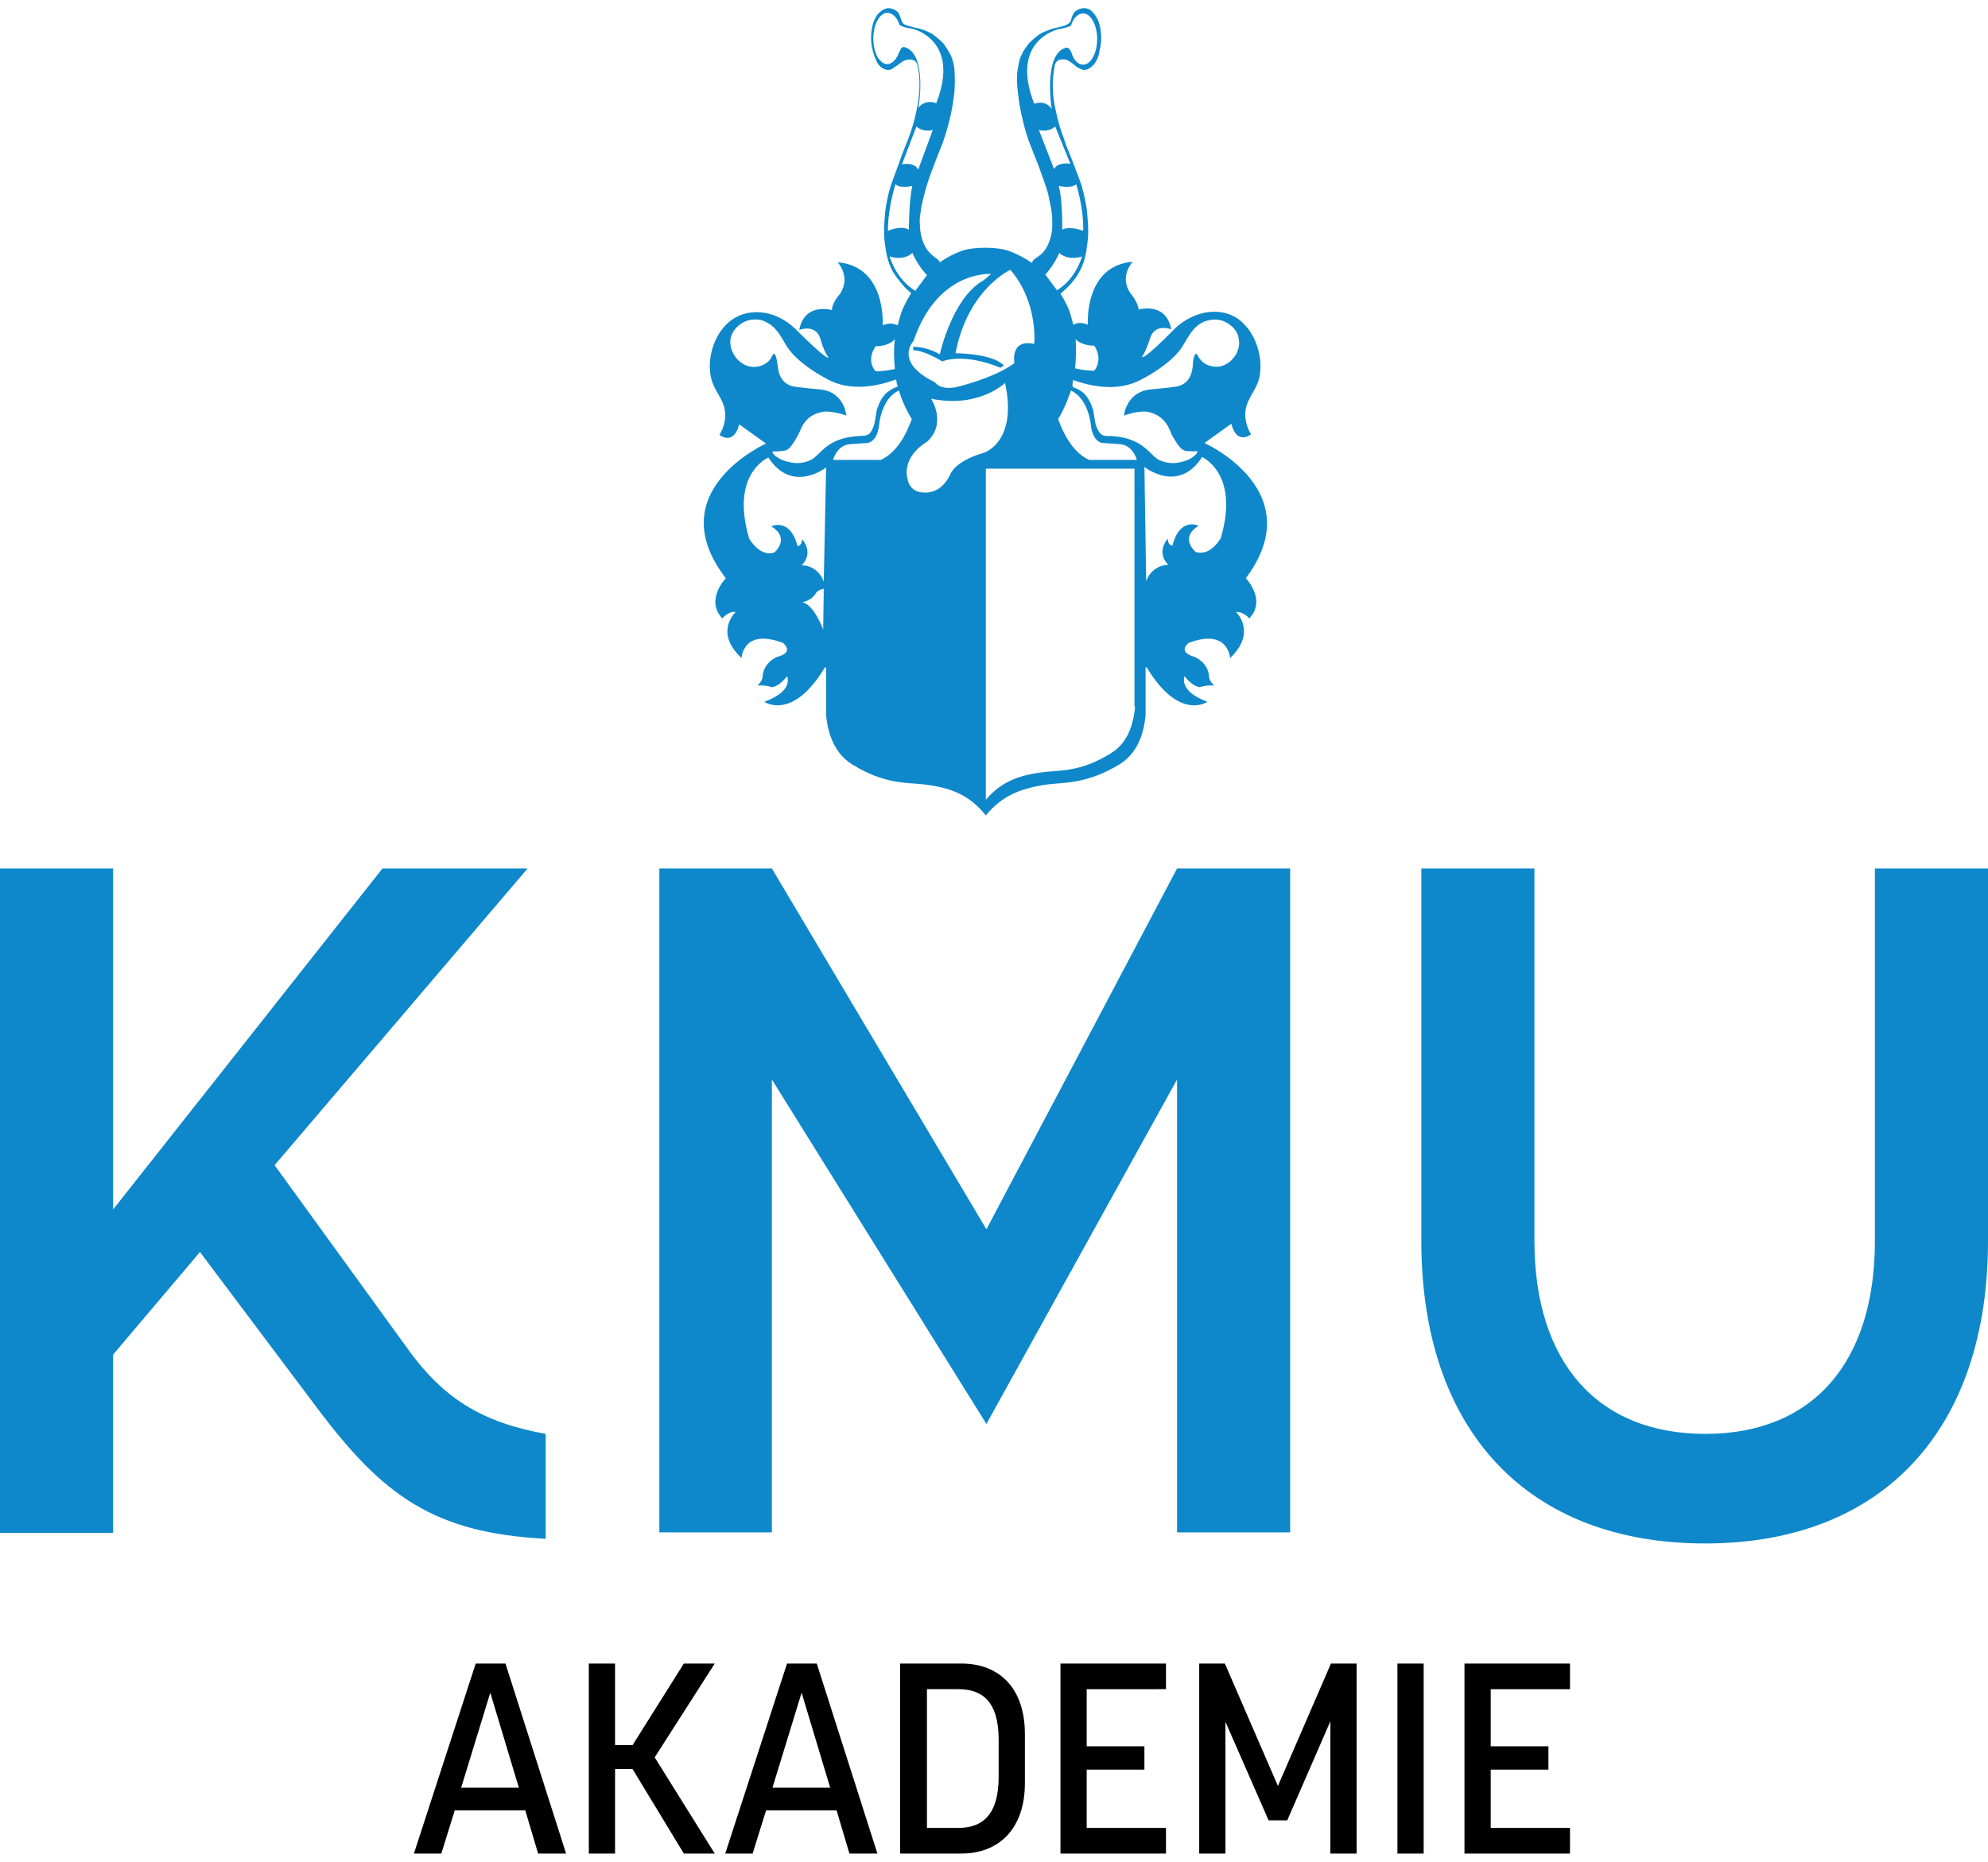 <?xml version="1.0" encoding="utf-8"?>
<!-- Generator: Adobe Illustrator 28.0.0, SVG Export Plug-In . SVG Version: 6.00 Build 0)  -->
<svg version="1.1" id="Ebene_1" xmlns="http://www.w3.org/2000/svg" xmlns:xlink="http://www.w3.org/1999/xlink" x="0px" y="0px"
	 viewBox="0 0 341 319.5" style="enable-background:new 0 0 341 319.5;" xml:space="preserve">
<style type="text/css">
	.st0{fill:#0E88CA;}
</style>
<g>
	<g>
		<path class="st0" d="M292.5,264.8c30.5,0,48.5-19.6,48.5-51.9V149h-19.4v63.9c0,20.8-10.6,33.1-29.1,33.1
			c-18.5,0-29.3-12.3-29.3-33.1V149h-19.4v63.9C243.8,245.2,261.8,264.8,292.5,264.8 M90.5,149H65.6l-46.2,58.5V149H0v114h19.4
			v-30.6l14.9-17.6l20.2,26.9c11.2,14.9,19.9,21.3,39.1,22.3v-18c-11.1-2-17.6-6.2-23.6-14.5l-22.9-31.6L90.5,149z"/>
		<path d="M251.2,318h18.1v-4.4h-13.6v-10h9.9v-4h-9.9v-9.8h13.6v-4.4h-18.1V318z M239.7,318h4.5v-32.6h-4.5V318z M205.7,318h4.5
			v-22.6l7.4,16.9h3.2l7.4-17V318h4.5v-32.6h-4.4l-9.1,21l-9.1-21h-4.4V318z M181.8,318H200v-4.4h-13.6v-10h9.9v-4h-9.9v-9.8H200
			v-4.4h-18.1V318z M159,313.7v-23.9h5.4c4,0,6.9,2,6.9,8.7v6.3c0,6.8-3,8.8-6.9,8.8H159z M154.4,318h10.5c6.4,0,10.9-4.2,10.9-12.1
			v-8.4c0-8-4.5-12.1-10.9-12.1h-10.5V318z M132.5,306.7l5-16.3l4.9,16.3H132.5z M124.4,318h4.7l2.3-7.4h12.1l2.2,7.4h4.8
			l-10.4-32.6H135L124.4,318z M101,318h4.5v-14.5h3l8.8,14.5h5.3l-10.3-16.5l10.3-16.1h-5.3l-8.8,14h-3v-14H101V318z M79.1,306.7
			l5-16.3l4.9,16.3H79.1z M71,318h4.7l2.3-7.4h12.1l2.2,7.4h4.8l-10.4-32.6h-5.1L71,318z"/>
		<path class="st0" d="M209.4,92.3c0,0-1.7,3.2-4.3,2.4c0,0-2.9-2.4,0.5-4.5c0,0-3.2-1.6-4.5,3.4c0,0-0.8,0-0.8-1.2
			c0,0-2.1,2.3,0.1,4.5c0,0-2.7-0.1-3.8,2.8l-0.3-19.6c0,0,5.8,4.7,9.9-1.7C206.1,78.4,212.7,81.1,209.4,92.3 M186.8,78.9
			c-2.8-1.3-4.4-4.5-5.3-7c1.1-1.8,1.7-3.5,2.2-4.9c3,1.4,3.4,5.8,3.4,5.8c0.3,3.2,2.1,3.2,2.1,3.2l2.9,0.2c2.3,0.2,2.9,2.7,2.9,2.7
			H186.8z M194.7,121.3c-0.2,1.8-0.7,5.8-4.1,7.9c-5.4,3.4-9.1,2.9-11.9,3.3c-3.6,0.5-6.8,1.4-9.6,4.7V80.4h25.5V121.3z M168.7,77.7
			c-5.1,1.5-5.7,3.7-5.7,3.7c-1.6,3.4-4.3,3.1-4.3,3.1c-2.7,0.1-3-2.2-3-2.2c-1.1-4.1,3.3-6.5,3.3-6.5c3.5-3.2,0.7-7.4,0.7-7.4
			c8.2,1.7,12.7-2.7,12.7-2.7C174.6,76,168.7,77.7,168.7,77.7 M151.1,78.9h-8.2c0,0,0.6-2.5,2.9-2.7l2.9-0.2c0,0,1.8,0,2.1-3.2
			c0,0,0.4-4.5,3.4-5.8c0.4,1.4,1.1,3.1,2.2,4.9C155.5,74.4,153.9,77.6,151.1,78.9 M141.3,99.8c-1.1-3-3.8-2.8-3.8-2.8
			c2.2-2.2,0.1-4.5,0.1-4.5c-0.1,1.2-0.8,1.2-0.8,1.2c-1.3-5-4.5-3.4-4.5-3.4c3.4,2.1,0.5,4.5,0.5,4.5c-2.5,0.8-4.3-2.4-4.3-2.4
			c-3.3-11.2,3.3-13.9,3.3-13.9c4.1,6.3,9.9,1.7,9.9,1.7L141.3,99.8z M141.2,108c0,0-1.5-4.2-3.6-4.7c0,0,1.5-0.1,2.4-1.6
			c0,0,0.3-0.5,1.3-0.7L141.2,108z M128.7,62.9c-1.9-0.3-3.7-2.5-3.4-4.7c0.3-1.7,1.7-2.8,2.9-3.2c1.4-0.4,2.6-0.1,3.1,0.2
			c2,0.9,2.8,2.9,3.6,4.1c0,0,1.4,2.8,7.1,5.8c3.9,2.1,8.4,1.2,11.7,0c0,0.2,0.1,0.3,0.1,0.5c0,0.2,0.1,0.4,0.2,0.7
			c-2.1,0.8-2.9,1.9-3.6,4c-0.1,0.4-0.3,2.2-0.5,2.7c-0.7,2-1.4,1.7-2.5,1.8c-5.9,0.3-6.7,3.5-8.5,4.2c-1.7,0.7-3,0.5-4.5,0
			c-1.1-0.4-2-1.2-1.9-1.5c0.1-0.1,0.4,0,1.4-0.1c0.4,0,0.5-0.1,0.8-0.1c0.6-0.2,1-0.7,1.3-1.2c0.3-0.4,0.3-0.4,0.8-1.3
			c0.6-0.9,0.9-3.4,4.1-4.1c1.6-0.4,4.3,0.6,4.3,0.6c0,0-0.2-0.9-0.4-1.5c-1.1-2.5-3.1-2.8-3.5-2.9c-0.2-0.1-4.8-0.4-5.6-0.7
			c-2-0.7-2.2-2.6-2.3-3.5c-0.1-0.7-0.3-1.9-0.6-2c-0.3,0-0.4,0.6-0.8,1.1C131.1,62.8,129.7,63.1,128.7,62.9 M150.2,59.4
			c0,0,2.1,0.1,3.3-1.2c-0.2,1.5-0.2,3.2,0,5.1c-0.9,0.2-2,0.4-3.3,0.4C150.1,63.6,148.5,61.9,150.2,59.4 M156.7,58.5
			C160.8,46.3,170,47,170,47l-1.3,1.1c-5.4,3-7.5,12.7-7.5,12.7c-2.3-1.4-4.6-1.3-4.6-1.3l0.1,0.6c1.9,0,4.9,1.9,4.9,1.9
			c4.3-1.5,10,1.1,10,1.1l0.6-0.4c-2-2.1-8.3-2.1-8.3-2.1c2.1-11,9.4-14.3,9.4-14.3c4.8,5.5,4.1,12.7,4.1,12.7
			c-4.2-0.9-3.4,3.3-3.4,3.3c-3.5,2.6-9.9,4.1-9.9,4.1c-2.9,0.6-3.7-0.8-3.7-0.8C153.2,62.1,156.7,58.5,156.7,58.5 M152.6,44
			c2.6,0.8,3.9-0.6,3.9-0.6c1,2.3,2.5,3.8,2.5,3.8l-2,2.7C153.6,47.8,152.6,44,152.6,44 M153.6,31.6c0.7,0.8,2.9,0.3,2.9,0.3
			c-0.6,2.4-0.6,7.5-0.6,7.5c-1.4-0.8-3.6,0.2-3.6,0.2C152.3,35.6,153.6,31.6,153.6,31.6 M157.2,21.7c1.2,1.1,2.8,0.6,2.8,0.6
			l-2.5,6.8c-0.7-1.4-2.8-0.9-2.8-0.9L157.2,21.7z M155.2,8.1c0,0-0.5-0.2-0.8,0.5c0,0.1,0,0.1-0.1,0.2c0,0.1,0,0.1-0.1,0.2
			c0,0,0,0,0,0c-0.4,1.2-1.2,2-2,2c-1.3,0-2.4-1.9-2.4-4.4c0-2.4,1.1-4.4,2.4-4.4c0.9,0,1.7,0.8,2.1,2.1c0.4,0.2,1,0.5,2.1,0.6
			c0,0,8.5,1.8,4.2,12.8c0,0-1.8-0.8-3.1,0.8C157.6,18.6,159.1,9.2,155.2,8.1 M181.7,43.4c0,0,1.3,1.4,3.9,0.6c0,0-1,3.8-4.3,5.8
			l-2-2.7C179.2,47.2,180.7,45.7,181.7,43.4 M178.2,22.3c0,0,1.6,0.5,2.8-0.6l2.6,6.4c0,0-2.1-0.4-2.8,0.9L178.2,22.3z M177.4,17.8
			c-4.3-11,4.2-12.8,4.2-12.8c1.1-0.2,1.7-0.4,2.1-0.6c0.4-1.3,1.2-2.1,2.1-2.1c1.3,0,2.4,2,2.4,4.4c0,2.4-1.1,4.4-2.4,4.4
			c-0.9,0-1.6-0.8-2-2c0,0,0,0,0,0c0-0.1,0-0.1-0.1-0.2c0-0.1,0-0.1-0.1-0.2c-0.3-0.7-0.8-0.5-0.8-0.5c-3.9,1.1-2.4,10.5-2.4,10.5
			C179.3,17,177.4,17.8,177.4,17.8 M184.6,31.6c0,0,1.3,4,1.2,8c0,0-2.2-0.9-3.6-0.2c0,0,0.1-5.1-0.6-7.5
			C181.6,31.9,183.8,32.4,184.6,31.6 M184,65.6c0-0.1,0.1-0.3,0.1-0.4c3.3,1.2,7.8,2,11.7-0.1c5.7-3,7.1-5.8,7.1-5.8
			c0.8-1.2,1.6-3.2,3.6-4.1c0.5-0.2,1.8-0.6,3.1-0.2c1.2,0.4,2.7,1.5,2.9,3.2c0.4,2.2-1.4,4.4-3.4,4.7c-1,0.1-2.4-0.2-3.1-1.1
			c-0.5-0.5-0.6-1.1-0.8-1.1c-0.4,0-0.6,1.3-0.6,2c-0.1,0.9-0.3,2.8-2.3,3.5c-0.8,0.3-5.4,0.6-5.6,0.7c-0.3,0.1-2.4,0.4-3.5,2.9
			c-0.3,0.6-0.4,1.5-0.4,1.5c0,0,2.6-1,4.3-0.6c3.1,0.8,3.5,3.2,4,4.1c0.5,0.8,0.5,0.8,0.8,1.3c0.4,0.5,0.7,1,1.3,1.2
			c0.2,0.1,0.4,0.1,0.8,0.1c1,0.1,1.3-0.1,1.4,0.1c0.1,0.2-0.8,1.1-1.9,1.5c-1.5,0.5-2.8,0.7-4.5,0c-1.8-0.7-2.6-3.9-8.5-4.2
			c-1,0-1.8,0.2-2.5-1.8c-0.2-0.5-0.4-2.3-0.5-2.7c-0.7-2.1-1.5-3.2-3.5-3.9C183.9,66.1,184,65.8,184,65.6 M184.5,58.2
			c1.2,1.2,3.2,1.1,3.2,1.1c1.6,2.5,0,4.3,0,4.3c-1.3,0-2.4-0.2-3.3-0.4C184.6,61.4,184.6,59.7,184.5,58.2 M206.6,76l4.6-3.3
			c1,3.8,3.4,1.8,3.4,1.8c-0.4-0.6-0.9-1.7-1-3.1c-0.1-2.7,1.6-3.9,2.3-6.2c1-3.4-0.4-8.8-4.2-10.9c-3-1.6-7-0.8-10,1.9
			c-6,6.1-5.8,5-5.8,5c0.6-0.8,1.3-2.9,1.3-2.9c0.7-3,3.7-1.8,3.7-1.8c-0.9-4.8-5.6-3.4-5.6-3.4c-0.1-1.3-1.4-2.8-1.4-2.8
			c-2-2.9,0.4-5.4,0.4-5.4c-8.4,0.7-7.7,10.8-7.7,10.8c-1.2-0.5-2-0.2-2-0.2c-0.2,0.1-0.4,0.2-0.5,0.2c-0.3-1.2-0.6-2.2-0.8-2.7
			c-0.4-0.9-0.9-1.8-0.9-1.8s-0.2-0.3-0.5-0.8c0.3-0.3,0.7-0.6,1.1-1c0.5-0.5,1.5-1.5,2.2-2.9c0.9-1.6,1.1-3.1,1.3-4.6
			c0.3-2.2,0.1-3.8,0-5.1c0-0.4-0.2-2.1-0.8-4.3c-0.3-1.3-0.8-2.3-1.6-4.5c-1-2.6-1.1-2.6-1.6-4.2c-0.6-1.6-1-2.9-1.4-4.8
			c-0.3-1.3-0.6-3-0.5-5.3c0.1-1,0.2-1.8,0.3-2.4c0-0.1,0.1-0.5,0.4-0.8c0.3-0.3,0.6-0.3,0.9-0.3c0.1,0,0.5-0.1,1,0.2
			c0.3,0.1,0.5,0.3,0.9,0.6c0.6,0.5,0.7,0.6,1,0.7c0.3,0.1,0.5,0.3,0.9,0.3c0.4,0,0.7-0.2,0.9-0.3c0.1-0.1,0.4-0.3,0.7-0.6
			c0.7-0.8,1-2.1,1-2.4c0.2-0.8,0.4-1.9,0.2-3.4c-0.1-0.8-0.3-1.9-1.1-2.9c-0.3-0.4-0.8-1-1.7-1c-0.7,0-1.4,0.3-1.8,0.8
			c-0.2,0.3-0.4,0.9-0.4,0.9c-0.1,0.4-0.1,0.4-0.2,0.6c-0.2,0.4-0.6,0.5-1,0.7c-1,0.3-1.2,0.3-2,0.5c-0.9,0.3-1.6,0.6-1.8,0.7
			c-0.6,0.3-1,0.7-1.3,0.9c-0.6,0.5-1.1,1-1.2,1.2c-0.2,0.3-0.7,0.8-1,1.6c-0.2,0.3-0.5,1-0.7,2.4c-0.1,0.5-0.3,1.7,0,4.2
			c0.1,0.6,0.2,2,0.6,3.7c0.5,2.4,1.1,4.2,1.5,5.2c0.5,1.3,0.6,1.5,1.5,3.8c0.4,1.2,0.7,1.9,0.9,2.5c0.4,1.2,0.7,2,0.9,3.2
			c0.1,0.5,0.3,1.3,0.4,2.2c0.1,0.6,0.1,1.3,0.1,2.2c0,0.5-0.1,2.1-0.9,3.6c-1,1.9-2.3,1.8-2.6,2.8c-2.2-1.5-4.1-2.1-4.1-2.1
			c-0.9-0.3-2.3-0.5-3.9-0.5c-1.7,0-3,0.2-3.9,0.5c0,0-1.7,0.5-3.9,2c-0.3-0.8-1.5-0.9-2.5-2.7c-0.8-1.5-0.9-3.1-0.9-3.6
			c-0.1-0.9,0-1.6,0.1-2.2c0.1-1,0.3-1.7,0.4-2.2c0.3-1.2,0.5-2,0.9-3.2c0.2-0.7,0.5-1.4,0.9-2.5c0.9-2.4,1-2.6,1.5-3.8
			c0.4-1.1,1-2.9,1.5-5.2c0.4-1.8,0.5-3.1,0.6-3.7c0.2-2.5,0-3.7,0-4.2c-0.2-1.3-0.5-2-0.7-2.4c-0.4-0.7-0.8-1.3-1-1.6
			c-0.1-0.2-0.5-0.6-1.2-1.2c-0.3-0.2-0.7-0.6-1.3-0.9c-0.2-0.1-0.8-0.4-1.8-0.7c-0.8-0.2-1-0.2-2-0.5c-0.5-0.1-0.8-0.3-1-0.7
			c-0.1-0.2-0.1-0.3-0.2-0.6c0,0-0.2-0.6-0.4-0.9c-0.4-0.5-1.1-0.8-1.8-0.8c-0.8,0.1-1.3,0.6-1.7,1c-0.8,1-1,2.1-1.1,2.9
			c-0.2,1.5,0,2.6,0.2,3.4c0.1,0.3,0.4,1.5,1,2.4c0.3,0.3,0.5,0.5,0.7,0.6c0.2,0.1,0.5,0.3,0.9,0.3c0.4,0,0.6-0.1,0.9-0.3
			c0.3-0.2,0.4-0.3,1-0.7c0.5-0.4,0.7-0.5,0.9-0.6c0.5-0.2,1-0.2,1-0.2c0.3,0,0.6,0.1,0.9,0.3c0.3,0.3,0.4,0.7,0.4,0.8
			c0.1,0.6,0.3,1.4,0.3,2.4c0.1,2.2-0.2,3.9-0.5,5.3c-0.4,1.9-0.8,3.2-1.4,4.8c-0.6,1.6-0.7,1.6-1.6,4.2c-0.8,2.2-1.2,3.2-1.6,4.5
			c-0.6,2.2-0.8,4-0.8,4.3c-0.1,1.3-0.3,3,0,5.1c0.2,1.4,0.4,2.9,1.3,4.6c0.8,1.4,1.8,2.4,2.2,2.9c0.4,0.4,0.7,0.6,1,0.9
			c-0.3,0.5-0.6,1-0.6,1s-0.5,0.9-0.9,1.8c-0.2,0.5-0.5,1.4-0.8,2.7c-0.2-0.1-0.4-0.1-0.6-0.2c0,0-0.8-0.3-2,0.2
			c0,0,0.7-10.1-7.7-10.8c0,0,2.3,2.5,0.4,5.4c0,0-1.4,1.5-1.4,2.8c0,0-4.7-1.4-5.6,3.4c0,0,3-1.2,3.7,1.8c0,0,0.6,2.1,1.3,2.9
			c0,0,0.2,1-5.8-5c-3-2.8-7-3.5-10-1.9c-3.8,2-5.3,7.4-4.2,10.9c0.7,2.3,2.4,3.5,2.3,6.2c-0.1,1.4-0.6,2.5-1,3.1c0,0,2.4,2,3.4-1.8
			l4.6,3.3c0,0-18.4,8.2-6.9,23.1c0,0-3.6,3.7-0.6,6.9c0,0,1-1.3,2.3-1.1c0,0-3.8,3.4,1,7.9c0,0,0.2-5.2,7.1-2.6c0,0,2.1,1.6-1,2.4
			c0,0-2.4,0.9-2.5,3.5c0,0-0.1,0.8-0.9,1.4c0,0,1.4-0.1,2.5,0.3c0,0,1.3-0.1,2.6-1.9c0,0,1.3,2.5-3.9,4.4c0,0,4.8,3.4,10.4-5.9
			l0.2,0v8.2c0.2,1.9,0.8,6.1,4.4,8.4c5.8,3.6,9.6,3.1,12.6,3.5c3.9,0.5,7.4,1.5,10.4,5.3c0,0,0,0.1,0,0.1c0,0,0,0,0,0c0,0,0,0,0,0
			c0,0,0-0.1,0-0.1c3-3.7,6.5-4.7,10.4-5.3c3-0.4,6.8,0,12.6-3.5c3.6-2.3,4.2-6.4,4.4-8.4v-8.2l0.2,0c5.6,9.3,10.4,5.9,10.4,5.9
			c-5.1-1.9-3.9-4.4-3.9-4.4c1.3,1.8,2.6,1.9,2.6,1.9c1.1-0.4,2.5-0.3,2.5-0.3c-0.8-0.6-0.9-1.4-0.9-1.4c-0.1-2.6-2.5-3.5-2.5-3.5
			c-3.1-0.9-1-2.4-1-2.4c6.8-2.6,7.1,2.6,7.1,2.6c4.7-4.5,1-7.9,1-7.9c1.3-0.1,2.3,1.1,2.3,1.1c3-3.2-0.6-6.9-0.6-6.9
			C224.9,84.2,206.6,76,206.6,76"/>
	</g>
	<polygon class="st0" points="113.1,262.9 132.4,262.9 132.4,185.2 169.2,244.3 201.9,185.2 201.9,262.9 221.3,262.9 221.3,149 
		201.9,149 169.2,210.9 132.4,149 113.1,149 	"/>
</g>
</svg>
